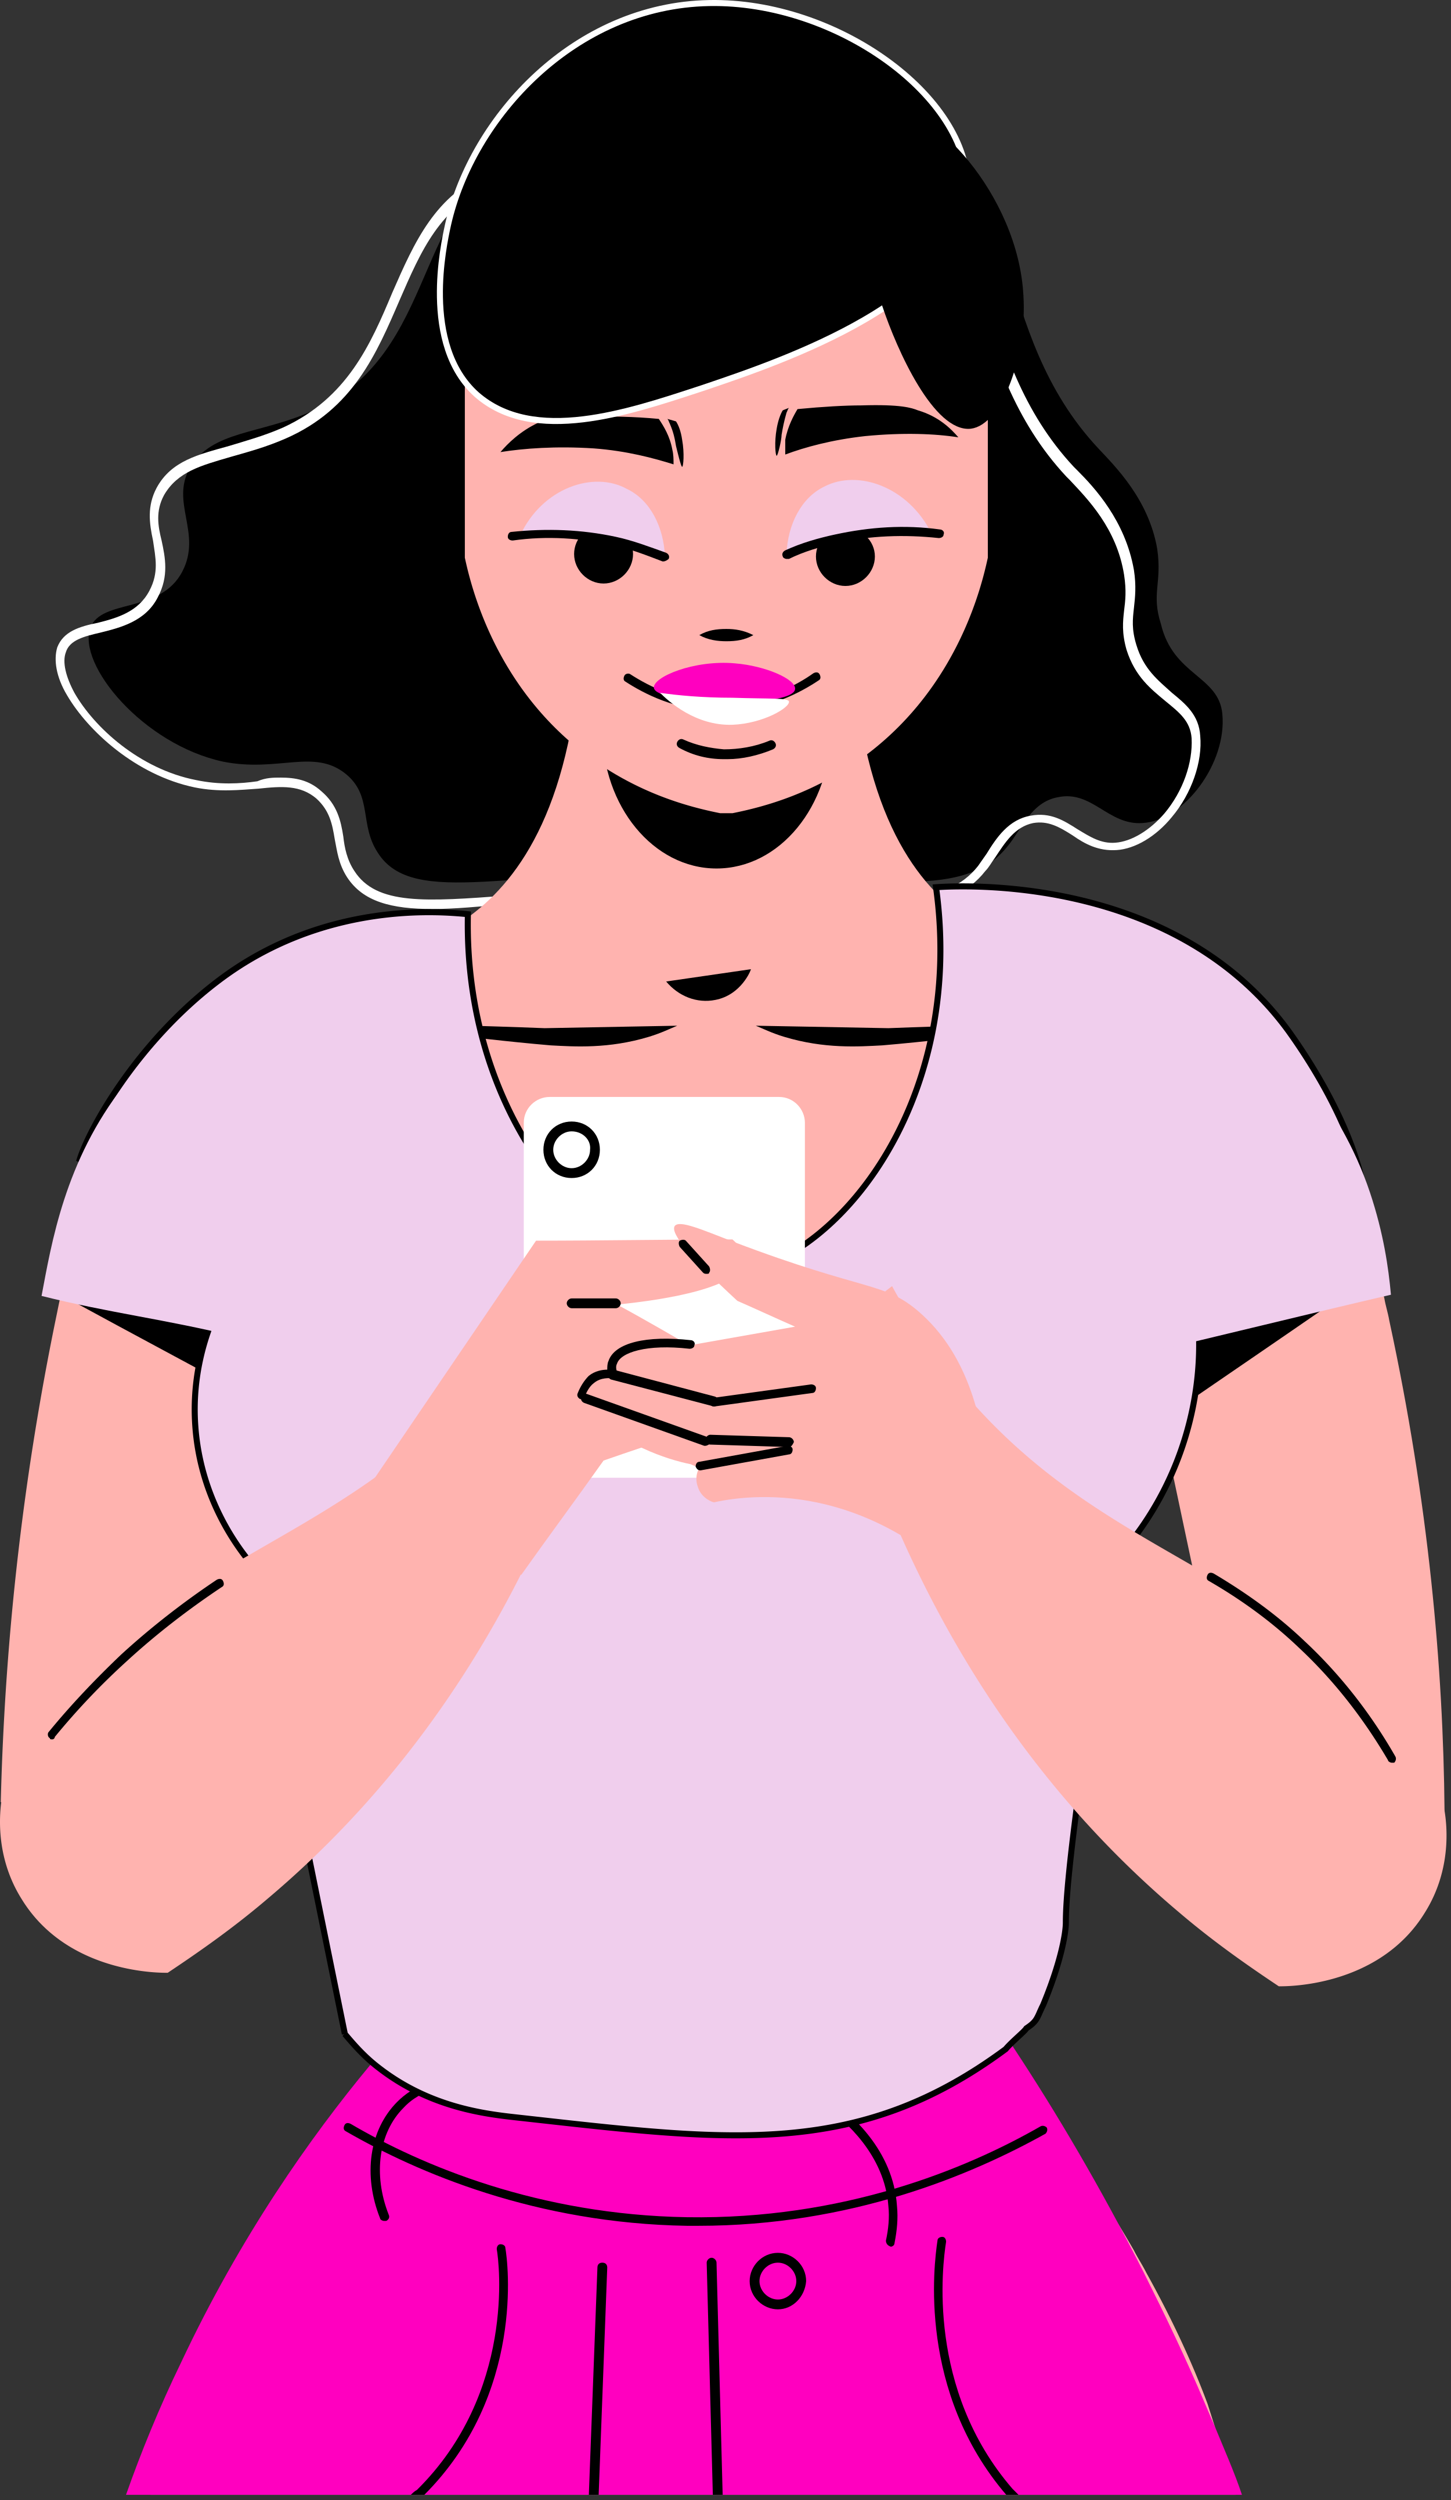 <?xml version="1.0" encoding="UTF-8"?> <svg xmlns="http://www.w3.org/2000/svg" width="241" height="415" fill="none"><rect width="100%" height="100%" fill="#333333" stroke="none"/> <path d="M203.017 118.478c.816 8.156-6.321 17.739-13.254 18.147-5.709.408-8.36-5.505-14.07-4.282-4.485.816-6.117 5.506-8.36 8.156-7.544 9.584-24.061 4.69-49.345 4.283-32.421-.816-49.346 6.117-55.259-3.263-3.059-4.69-.816-9.38-5.301-13.05-5.302-4.282-11.215-.204-20.391-2.039-13.254-2.855-24.265-16.109-22.022-22.226 1.835-4.894 11.623-2.243 15.293-9.38 3.262-6.32-2.04-11.418 1.223-17.128 3.67-6.321 11.623-5.505 20.595-9.584 21.206-9.583 16.109-35.275 34.46-42.208 9.38-3.467 11.215 2.855 30.382 2.039 23.042-1.02 26.712-11.215 36.296-6.73 16.516 7.953 11.011 33.85 29.158 53.22 2.651 2.855 8.361 8.36 9.788 16.721.816 5.71-1.02 7.34.612 12.438 2.039 8.564 9.583 8.564 10.195 14.886Z" fill="#000"></path> <path d="M71.905 150.899c-6.933 0-11.623-1.224-14.274-5.302-1.427-2.243-1.631-4.282-2.039-6.321-.408-2.447-.815-4.69-3.058-6.729-2.651-2.243-5.71-2.039-9.584-1.631-3.059.204-6.525.611-10.603-.204-9.788-2.039-17.74-9.38-21.206-15.293-1.836-3.059-2.243-5.913-1.632-7.953 1.02-2.65 3.67-3.466 6.73-4.078 3.262-.815 6.728-1.835 8.563-5.301 1.632-3.059 1.02-5.506.612-8.36-.612-2.855-1.02-5.71.612-8.768 2.447-4.486 6.933-5.506 12.03-6.933 2.651-.816 5.71-1.632 8.972-3.059 10.603-4.894 14.478-13.662 18.148-22.43 3.67-8.36 7.137-16.312 16.312-19.982 4.894-1.836 7.953-1.02 12.03 0 4.08 1.019 9.177 2.446 18.76 2.039 11.419-.408 18.148-3.263 23.042-5.302 4.894-2.04 8.564-3.67 13.662-1.223 8.768 4.282 11.418 13.253 14.681 23.857 2.855 9.583 6.117 20.39 14.681 29.566l.612.612c2.855 2.855 7.952 8.36 9.38 16.516.407 2.651.204 4.486 0 6.321-.204 1.836-.408 3.467.407 6.118 1.224 4.078 3.671 5.913 5.914 7.952 2.243 1.835 4.486 3.67 4.69 7.137.407 4.282-1.428 9.583-4.69 13.458-2.651 3.262-6.117 5.301-9.176 5.505-3.059.204-5.302-1.019-7.341-2.447-2.243-1.427-4.078-2.447-6.525-2.039-3.058.612-4.69 3.263-6.321 5.71-.612.815-1.019 1.631-1.631 2.243-5.71 7.34-16.72 6.525-32.013 5.505-5.302-.408-11.419-.816-18.148-1.02-11.623-.203-21.41.408-29.159 1.02-4.69.408-8.972.816-12.438.816ZM46.62 129.081c2.447 0 4.69.407 6.73 2.243 2.65 2.243 3.262 4.893 3.67 7.544.203 1.835.611 3.874 1.835 5.71 3.67 5.709 11.826 5.097 25.488 4.078 7.749-.612 17.536-1.224 29.363-1.02 6.729.204 12.846.612 18.147 1.02 15.293 1.019 25.285 1.835 30.586-4.894.408-.612 1.02-1.427 1.428-2.039 1.631-2.651 3.67-5.71 7.34-6.321 3.263-.612 5.506.815 7.749 2.243 2.039 1.223 3.874 2.447 6.321 2.243 2.651-.204 5.709-2.039 8.156-4.894 3.059-3.67 4.69-8.36 4.486-12.438-.204-2.855-2.039-4.282-4.282-6.118-2.447-2.039-5.097-4.078-6.525-8.564-.815-2.854-.612-4.69-.408-6.525.204-1.631.408-3.262 0-5.913-1.223-7.749-6.117-12.642-8.972-15.7l-.611-.613c-8.768-9.38-12.031-20.39-15.089-30.178-3.059-10.195-5.71-18.963-13.866-22.837-4.486-2.04-7.341-.816-12.438 1.223-5.098 2.04-11.827 4.894-23.654 5.506-9.787.407-15.293-1.02-19.167-2.04-3.874-1.02-6.525-1.835-11.01 0-8.769 3.263-12.031 11.012-15.498 18.964-3.874 8.972-7.748 18.148-18.963 23.041-3.263 1.428-6.321 2.243-9.176 3.059-4.894 1.427-8.768 2.447-11.01 6.321-1.428 2.65-1.02 5.098-.409 7.545.612 2.854 1.224 5.913-.611 9.38-2.04 4.077-6.322 5.097-9.584 5.913-2.65.611-5.098 1.223-5.71 3.262-.611 1.631 0 4.078 1.428 6.729 3.262 5.709 10.807 12.642 20.187 14.477 3.874.816 7.34.612 10.195.204 1.427-.611 2.65-.611 3.874-.611Z" fill="#fff"></path> <path d="M239.924 300.566c-9.992 4.894-20.187 9.788-30.178 14.682-5.302-25.081-10.603-49.957-15.905-75.038-1.427-6.933-2.855-13.662-4.282-20.391-1.631-8.36-3.467-16.516-5.302-24.876.816-2.039 3.875-8.972 11.623-12.846 7.952-3.875 17.74-2.855 25.488 2.65 3.059 9.584 5.914 19.779 8.564 30.79.204 1.224.612 2.447.816 3.671 6.525 30.178 8.972 57.705 9.176 81.358Z" fill="#FFB3AF"></path> <path d="M226.466 212.683c-12.03 8.36-24.061 16.516-35.888 24.672a3388.53 3388.53 0 0 0-4.282-20.39c13.254-1.428 26.712-2.855 40.17-4.282Z" fill="#000"></path> <path d="M55.796 193.515a8003.573 8003.573 0 0 1-6.729 31.402c-.612 3.263-1.427 6.525-2.039 9.788-5.505 26.304-11.215 52.608-16.72 79.115-9.992-4.893-20.187-9.787-30.179-14.681.612-24.673 3.263-51.996 9.38-81.359.204-1.019.408-2.039.612-2.854 1.427-6.729 3.058-13.05 4.69-19.372 6.729-12.846 19.779-18.555 29.566-14.885 7.34 3.059 10.603 10.807 11.419 12.846Z" fill="#FFB3AF"></path> <path d="M49.067 225.121c-.611 3.263-1.427 6.525-2.039 9.788-12.234-6.729-24.672-13.254-36.907-19.983 9.992.815 19.779 1.427 29.77 2.243l9.176 7.952Z" fill="#000"></path> <path d="M180.791 183.728c.408 0 1.427 0 2.447.816 1.223 1.019 1.835 3.058 1.019 4.893H41.115c-.612-1.427-.204-3.058.815-4.078 1.224-1.019 2.651-.815 2.855-.815 18.963-4.894 33.848-4.894 44.044-3.875 8.36.816 10.399 2.039 19.575 2.447 16.312.816 23.449-2.243 36.703-3.262 8.156-.408 20.391-.204 35.684 3.874Z" fill="#fff"></path> <path d="M205.26 414.143H25.006c3.67-12.439 9.176-26.304 17.332-40.578 6.729-11.622 14.07-21.41 21.002-29.158 1.428-1.632 2.855-3.263 4.282-4.69-.204-.612-.204-1.02-.407-1.632-2.447-12.846-4.894-25.488-7.341-38.13-2.65-14.274-5.506-28.343-8.156-42.617-1.632-.815-3.059-1.631-4.486-2.854a29.812 29.812 0 0 1-3.874-3.263c-5.302-5.505-8.565-12.846-8.565-21.002v-2.039c.204-2.447.612-4.894 1.428-7.137.408-1.427 1.02-2.855 1.631-4.078 1.223-2.447 2.855-4.894 4.894-6.933-.204-1.02-.408-1.835-.612-2.855-.204-.612-.204-1.223-.408-1.835l-1.835-9.787c-.408-2.447-1.02-4.894-1.427-7.545 1.223-1.427 2.65-3.059 4.486-4.69.815-.816 1.63-1.631 2.65-2.243a50.844 50.844 0 0 1 11.215-7.341c3.059-1.631 6.118-2.65 9.176-3.67l2.447-.612c3.874-1.019 7.545-1.427 11.215-1.631 7.748-.408 14.885.816 20.594 2.243 2.447.612 4.69 1.224 6.729 2.039 4.079 1.428 6.933 2.855 8.157 3.263h.408c1.631-.612 5.913-2.651 12.234-4.486 1.019-.204 2.039-.612 3.059-.816 6.728-1.631 15.293-2.855 24.265-1.835 2.65.204 5.301.816 8.156 1.427 1.427.408 2.651.612 3.874 1.224 2.243.815 4.69 1.631 6.933 2.854a53.275 53.275 0 0 1 16.312 12.235c.612.816 1.428 1.427 1.836 2.243-.612 2.855-1.02 5.505-1.632 8.36v.204c-.815 4.282-1.631 8.768-2.651 13.254 1.02 1.019 1.836 2.039 2.651 3.058l1.835 3.059c1.224 2.447 2.243 4.894 2.855 7.545.408 2.039.816 4.282.816 6.525 0 1.223 0 2.447-.204 3.67-.204 2.243-.816 4.282-1.631 6.321-1.632 4.69-4.486 8.768-8.157 12.235-2.039 2.039-4.486 3.67-7.136 4.893l-6.729 34.868-8.564 44.656c-.204 1.02-.408 1.835-.612 2.855 1.019 1.019 1.835 2.039 2.855 3.058 7.34 8.157 15.293 18.352 22.429 30.79.612 1.224 1.428 2.447 2.039 3.671 4.079 7.34 7.545 14.681 10.196 21.818 1.631 5.097 3.262 10.195 4.69 15.089Z" fill="#FFB3AF"></path> <path d="m225.447 196.982-210.84-1.224c2.447-7.136 7.34-17.332 17.128-25.284 16.517-13.458 32.421-8.156 46.49-18.556 8.157-6.117 17.13-18.555 18.353-46.898 1.019 0 2.039-.204 3.262-.204 6.525-.408 12.846-.816 19.167-1.427 6.321.407 12.846.815 19.167 1.427 1.02 0 2.04.204 3.263.204 1.223 29.158 10.399 41.189 18.352 46.898 13.457 9.38 27.323 3.263 43.636 13.866 12.846 8.36 18.759 21.614 22.022 31.198Z" fill="#FFB3AF"></path> <path d="M119.007 144.17c10.473 0 18.964-10.316 18.964-23.042 0-12.725-8.491-23.041-18.964-23.041-10.473 0-18.963 10.316-18.963 23.041 0 12.726 8.49 23.042 18.963 23.042Z" fill="#000"></path> <path d="M120.639 17.544h-.408c-3.67 0-7.341.203-10.603.611-18.556 2.243-32.421 17.944-32.421 36.5V92.58c1.02 4.69 4.893 21.003 19.779 32.422 8.768 6.728 17.535 8.971 22.633 9.991H121.658c5.098-1.02 13.866-3.263 22.634-9.991 14.885-11.419 18.759-27.732 19.779-32.422V54.655c0-18.76-14.07-34.46-32.421-36.5a96.946 96.946 0 0 0-11.011-.611Z" fill="#FFB3AF"></path> <path d="M116.152 105.428c1.428-.816 2.855-1.02 4.486-1.02 1.428 0 2.855.204 4.486 1.02-1.427.815-2.854 1.019-4.486 1.019-1.427 0-3.058-.204-4.486-1.019ZM110.646 162.929c2.04 2.447 5.098 3.671 8.157 3.059 4.282-.816 5.913-4.894 5.913-5.098l-14.07 2.039ZM125.532 170.27c1.019.408 2.651 1.223 4.69 1.835 6.728 2.039 12.438 1.631 16.312 1.427 14.274-1.223 27.528-3.262 31.81-3.874-10.196.408-20.391.612-30.79 1.02l-22.022-.408ZM112.482 170.27c-1.02.408-2.651 1.223-4.69 1.835-6.729 2.039-12.438 1.631-16.313 1.427-14.273-1.223-27.527-3.262-31.81-3.874 10.196.408 20.392.612 30.79 1.02l22.023-.408ZM120.843 126.022h-.612c-2.651 0-5.098-.612-7.341-1.835-.408-.204-.612-.612-.408-1.02.204-.407.612-.611 1.02-.407 2.243 1.019 4.486 1.427 6.729 1.631 2.447 0 5.097-.408 7.544-1.428.408-.203.816 0 1.02.408.204.408 0 .816-.408 1.02-2.447 1.019-5.098 1.631-7.544 1.631ZM119.823 118.07c-7.544 0-13.05-3.059-15.905-4.894-.407-.204-.407-.612-.204-1.02.204-.407.816-.407 1.02-.204 2.855 1.836 8.768 5.098 16.517 4.69 6.321-.407 11.01-2.854 13.865-4.893.408-.204.816-.204 1.02.203.204.408.204.816-.204 1.02-3.059 2.039-8.156 4.69-14.681 5.098h-1.428ZM159.177 72.598c-3.875-.611-9.176-.815-15.497-.204-5.506.612-9.992 1.836-13.254 3.06v-2.448c.408-2.243 1.427-4.078 2.039-5.097 4.282-.408 7.952-.612 10.603-.612 6.525-.204 8.36.408 9.38.816 3.466 1.019 5.505 3.058 6.729 4.485ZM130.018 68.112c-.408.612-.815 1.836-1.019 3.06-.408 2.242-.204 4.485 0 4.485s.815-2.65.815-3.466c.204-1.224.408-2.243.816-3.67.204-.409.204-.612.408-.816l-1.02.407ZM83.12 75.046c3.874-.612 9.175-1.02 15.497-.612 5.505.408 9.991 1.631 13.254 2.65 0-.815 0-1.63-.204-2.446-.408-2.243-1.428-3.875-2.243-5.098-4.282-.408-7.953-.408-10.604-.408-6.524 0-8.156.612-9.38 1.02-3.058 1.427-5.097 3.466-6.32 4.894ZM112.278 69.948c.408.612.816 1.631 1.02 3.058.408 2.243.204 4.486 0 4.486s-.816-2.65-1.02-3.466c-.203-1.224-.407-2.243-1.019-3.67-.204-.408-.204-.612-.408-.816l1.427.408Z" fill="#000"></path> <path d="M132.057 114.399c-.204 1.836-7.544 2.243-11.215 2.243-4.282 0-12.03-.815-12.234-2.446-.204-1.836 6.729-4.69 13.458-4.079 5.097.408 10.195 2.651 9.991 4.282Z" fill="#FF00BF"></path> <path d="M145.311 92.377c0 2.651-2.243 4.894-4.894 4.894-2.651 0-4.894-2.243-4.894-4.894 0-2.65 2.243-4.893 4.894-4.893 2.651.204 4.894 2.243 4.894 4.894Z" fill="#000"></path> <path d="M154.691 88.503c-3.67-.408-8.36-.408-13.866.612-4.078.612-7.34 1.835-10.195 2.855.204-4.894 2.447-9.38 6.321-11.215 5.505-2.855 13.866 0 17.74 7.748Z" fill="#F0CEED"></path> <path d="M130.63 92.785c-.204 0-.612-.203-.612-.407-.204-.408 0-.816.408-1.02 2.651-1.223 5.505-2.039 8.36-2.65 5.709-1.224 11.419-1.632 17.332-.816.408 0 .816.407.612.815 0 .408-.408.612-.816.612-5.709-.612-11.419-.408-16.924.816-2.651.611-5.506 1.427-7.952 2.65h-.408ZM95.355 91.97c0 2.65 2.242 4.894 4.893 4.894s4.894-2.243 4.894-4.894c0-2.651-2.243-4.894-4.894-4.894-2.65 0-4.894 2.243-4.894 4.894Z" fill="#000"></path> <path d="M86.382 88.91c3.67-.407 8.36-.407 13.866.613 4.078.611 7.341 1.835 10.195 2.854-.204-4.893-2.447-9.38-6.321-11.215-5.505-3.058-14.07-.203-17.74 7.749Z" fill="#F0CEED"></path> <path d="M110.239 93.193h-.203c-2.651-1.02-5.302-2.04-7.953-2.65-5.505-1.224-11.215-1.632-16.924-.817-.408 0-.816-.203-.816-.611s.204-.816.612-.816c5.913-.612 11.623-.408 17.332.816 2.855.612 5.506 1.631 8.36 2.65.408.204.612.612.408 1.02-.204.204-.612.408-.816.408Z" fill="#000"></path> <path d="M131.038 116.438c.204 1.02-4.282 3.671-9.38 3.875-6.117.203-10.603-3.875-12.031-5.302 2.855.408 6.933.816 12.031.816 6.321.204 9.176 0 9.38.611Z" fill="#fff"></path> <path d="M206.279 414.143H20.928c2.447-6.933 5.505-14.478 9.175-22.022 9.788-20.799 21.41-37.315 31.402-49.346 1.224-1.631 2.447-3.058 3.67-4.486h2.243l95.837-1.223h3.262c.612.815 1.224 1.835 1.835 2.855 7.137 10.807 14.478 23.245 21.615 37.314 3.466 6.933 6.932 14.07 10.195 21.819l1.835 4.282c1.427 3.466 3.059 7.136 4.282 10.807Z" fill="#FF00BF"></path> <path d="M115.948 369.487h-1.835c-25.08-.408-44.655-8.768-56.686-15.701-.408-.204-.408-.612-.204-1.019.204-.408.612-.408 1.02-.204 11.826 6.932 31.198 15.089 55.87 15.497 25.897.407 46.287-7.953 58.725-15.09.408-.203.816 0 1.02.204.204.408 0 .816-.204 1.02-12.438 6.933-32.421 15.293-57.706 15.293Z" fill="#000"></path> <path d="M63.748 368.671c-.203 0-.611-.203-.611-.407-2.855-7.137-1.835-14.682 2.855-19.371 2.65-2.651 5.913-3.671 8.156-4.079.407 0 .815.204.815.612 0 .408-.203.816-.611.816-2.04.408-5.098 1.223-7.341 3.67-4.078 4.078-5.098 11.011-2.447 17.74.204.408 0 .816-.408 1.019h-.408ZM147.962 372.953c-.204 0-.204 0 0 0-.612-.203-.816-.611-.816-1.019.408-1.835.612-3.874.408-5.709-.612-8.565-7.34-14.274-10.195-16.313-.408-.204-.408-.816-.204-1.02.204-.407.816-.407 1.019-.204 3.059 2.243 10.196 8.157 10.808 17.537.203 2.039 0 4.078-.408 6.117 0 .408-.408.611-.612.611Z" fill="#000"></path> <path d="m170.555 336.651-.082.055-.055.083c-.069.103-.234.284-.501.545-.235.228-.519.491-.828.777l-.091.084c-.662.613-1.427 1.325-1.96 1.956-23.946 17.731-44.829 15.403-77.542 11.756l-4.078-.453c-5.49-.61-14.341-1.823-22.585-8.257l-.003-.002c-2.401-1.847-4.12-3.864-5.338-5.292l-.212-.248a53015.446 53015.446 0 0 1-15.88-78.376l-.023-.119-.076-.095c-2.42-3.025-8.058-10.881-8.863-22.356v-.001c-1.208-16.913 9.069-28.604 11.07-30.605l.48-.481-.603-.315c-4.51-2.358-9.913-4.458-15.282-6.546l-.018-.006c-5.242-2.038-10.451-4.064-14.833-6.317.814-2.575 3.11-7.253 6.804-12.558 3.881-5.573 9.28-11.799 16.06-16.961 17.382-13.28 36.657-11.652 41.598-11.161-.4 18.162 5.573 33.349 13.909 43.903 8.39 10.622 19.236 16.616 28.432 16.094 9.195-.523 19.362-7.703 26.547-19.224 7.129-11.432 11.373-27.207 8.863-45.252 2.465-.169 11.637-.585 22.594 1.814 12.037 2.636 26.179 8.657 35.971 22.081 7.51 10.475 11.832 20.709 12.617 27.337-5.056-.088-10.595-.039-16.126.01h-.003c-5.743.051-11.476.102-16.667 0l-.827-.016.37.74c2.023 4.045 7.475 15.76 5.254 31.311-2.223 15.558-10.509 25.456-13.725 28.672l-.115.115-.025.162c-2.345 15.191-4.283 28.093-5.635 38.192-1.35 10.087-2.12 17.41-2.12 21.425 0 1.942-.913 6.842-3.773 13.71-.232.465-.408.861-.558 1.202l-.048.107a9.227 9.227 0 0 1-.454.929c-.297.504-.7.951-1.64 1.581Z" fill="#F0CEED" stroke="#000"></path> <path d="M120.027 414.142h-1.631l-1.02-38.538c0-.408.408-.816.816-.816.407 0 .815.408.815.816l1.02 38.538ZM100.859 376.42l-1.427 37.723h-1.631l1.427-37.723c0-.408.204-.816.816-.816.611 0 .815.408.815.816ZM70.477 414.143h-2.243c.204-.204.612-.612 1.02-.816 16.313-16.109 13.662-37.723 13.254-39.966 0-.408.204-.815.612-.815.407 0 .815.203.815.611.408 2.243 3.263 24.265-13.458 40.986ZM169.168 414.143h-2.039c-14.681-17.129-12.031-38.131-11.419-42.209 0-.408.408-.612.816-.612s.611.408.611.816c-.611 3.874-3.262 24.469 11.011 40.985l1.02 1.02Z" fill="#000"></path> <path d="M148.166 213.498c-3.467 2.651-6.729 5.098-10.196 7.749 6.729 26.1 21.818 65.862 57.91 96.244 5.505 4.69 11.011 8.564 16.516 12.234.612 0 16.517.408 24.265-12.234 4.486-7.137 3.67-14.478 3.263-16.925-1.02-2.243-3.467-6.728-7.341-12.03-21.614-29.77-50.365-29.363-74.63-59.949-2.039-2.854-5.913-7.952-9.787-15.089ZM92.091 211.255c3.467 2.651 6.73 5.098 10.196 7.749-6.73 26.1-21.818 65.862-57.91 96.244-5.505 4.69-11.01 8.564-16.516 12.234-.612 0-16.517.408-24.265-12.234-4.486-7.137-3.67-14.478-3.263-16.925 1.02-2.242 3.467-6.728 7.34-12.03 21.615-29.77 50.366-29.363 74.63-59.949a114.99 114.99 0 0 0 9.788-15.089Z" fill="#FFB3AF"></path> <path d="M129.406 245.308h-38.13c-2.447 0-4.282-2.039-4.282-4.282v-54.648c0-2.446 2.039-4.282 4.282-4.282h38.13c2.447 0 4.282 2.04 4.282 4.282v54.648c.204 2.446-1.835 4.282-4.282 4.282Z" fill="#fff"></path> <path d="M94.946 195.554c-2.65 0-4.69-2.039-4.69-4.69 0-2.651 2.04-4.69 4.69-4.69 2.651 0 4.69 2.039 4.69 4.69 0 2.651-2.039 4.69-4.69 4.69Zm0-7.748c-1.631 0-3.058 1.427-3.058 3.058 0 1.631 1.427 3.059 3.058 3.059 1.632 0 3.059-1.428 3.059-3.059.204-1.631-1.224-3.058-3.059-3.058Z" fill="#000"></path> <path d="M117.172 224.917c3.262 2.855 6.525 5.913 9.787 8.768-8.972 2.855-17.943 5.709-26.711 8.768-4.486 6.321-9.176 12.642-13.662 18.963-9.584-3.262-19.167-6.321-28.751-9.583l31.198-45.879c10.807 0 21.818-.204 32.625-.204 1.631 1.427 2.039 2.651 1.835 3.67-.612 4.282-12.642 6.321-21.002 7.137 4.893 2.651 9.787 5.505 14.681 8.36Z" fill="#FFB3AF"></path> <path d="M163.051 237.559c-2.243-11.419-7.137-16.924-10.399-19.779-5.914-5.098-8.768-3.262-30.79-11.623-5.302-2.039-8.972-3.67-9.788-2.65-.816 1.223 2.651 5.301 10.399 12.438 3.263 1.427 6.321 2.855 9.584 4.282l-31.198 5.506c-.204.203-1.223.815-1.223 1.835 0 1.019.815 1.835 2.243 2.447-2.855-.204-4.486 0-4.69.611 0 .204.204.612.816 1.224-.816.204-1.02.408-1.224.611-.612 1.632 5.098 5.71 9.992 7.953 3.058 1.427 5.913 2.243 7.952 2.651.408.204 1.019.407 1.427.611-.611 1.02-.611 2.243-.204 3.263.612 1.835 2.447 2.447 2.651 2.447 3.67-.816 10.603-1.632 18.76.408 8.156 2.039 13.865 5.913 16.924 8.156 3.058-6.933 5.913-13.662 8.768-20.391Z" fill="#FFB3AF"></path> <path d="M117.172 240.006h-.204l-19.983-7.137c-.407-.204-.611-.612-.407-1.019.203-.408.611-.612 1.02-.408l19.982 7.137c.408.203.612.611.408 1.019-.204.204-.612.408-.816.408Z" fill="#000"></path> <path d="m131.038 240.21-13.051-.408c-.407 0-.815-.408-.815-.815 0-.408.408-.816.815-.816l13.051.408c.407 0 .815.408.815.815-.204.408-.408.816-.815.816ZM118.599 233.481c-.204 0-.204 0 0 0l-17.128-4.486a1.122 1.122 0 0 1-.612-1.02 1.123 1.123 0 0 1 1.02-.611l16.924 4.486c.408.204.612.611.612 1.019-.204.408-.612.612-.816.612Z" fill="#000"></path> <path d="M118.599 233.481c-.408 0-.611-.204-.815-.612 0-.408.204-.815.611-.815l16.313-2.243c.408 0 .816.203.816.611s-.204.816-.612.816l-16.313 2.243ZM116.356 244.084c-.408 0-.612-.204-.815-.612 0-.407.203-.815.611-.815l14.682-2.651c.407 0 .815.204.815.612 0 .408-.204.815-.612.815l-14.681 2.651ZM102.287 217.168h-7.341c-.408 0-.816-.407-.816-.815s.408-.816.816-.816h7.341c.407 0 .815.408.815.816s-.408.815-.815.815ZM117.376 211.459c-.204 0-.408 0-.612-.204l-3.874-4.282c-.204-.408-.204-.816 0-1.019.408-.204.815-.204 1.019 0l3.874 4.282c.204.407.204.815 0 1.019 0 .204-.203.204-.407.204ZM96.578 232.258h-.204c-.408-.204-.612-.612-.408-1.02.408-1.019 1.02-2.039 1.835-2.855 1.02-.815 2.243-1.019 3.059-1.019 0-.408 0-1.02.203-1.427 1.02-3.059 6.322-4.282 13.662-3.467.408 0 .816.408.612.816 0 .408-.408.612-.816.612-7.136-.816-11.419.611-12.03 2.446-.204.408-.204.816 0 1.428 0 .204 0 .611-.204.815-.204.204-.408.408-.612.204-.408 0-1.835-.204-3.058.816-.816.612-1.224 1.631-1.428 2.039 0 .408-.408.612-.611.612Z" fill="#000"></path> <path d="M39.075 221.858c-11.622-2.854-20.754-3.879-32.173-6.734 1.632-8.564 3.814-22.445 13.805-35.087 3.059-3.67 5.773-7.128 8.628-9.778 8.156 7.952 15.654 15.1 23.606 23.052-4.486 9.584-9.176 19.168-13.866 28.547ZM231.025 214.926c-14.07 3.262-27.935 6.729-42.005 9.991v-28.139c9.788-5.506 19.575-11.215 29.159-16.721 2.854 4.079 6.729 9.992 9.379 17.944 2.243 6.729 3.059 12.439 3.467 16.925Z" fill="#F0CEED"></path> <path d="M8.693 288.74c-.204 0-.407 0-.407-.204-.408-.204-.408-.816-.204-1.02 3.67-4.486 7.748-8.768 12.03-12.846 4.894-4.486 10.4-8.768 15.905-12.438.408-.204.816-.204 1.02.204.203.408.203.815-.204 1.019-5.506 3.671-10.807 7.749-15.701 12.235a117.528 117.528 0 0 0-12.03 12.642.439.439 0 0 1-.409.408ZM231.156 292.614c-.204 0-.612-.204-.612-.408-4.078-6.933-8.972-13.254-14.885-18.759-4.486-4.282-9.584-7.953-14.885-11.011-.408-.204-.408-.612-.204-1.02.204-.408.612-.408 1.02-.204 5.505 3.263 10.603 6.933 15.089 11.215 5.913 5.506 11.011 12.031 15.089 19.167.204.408 0 .816-.204 1.02h-.408Z" fill="#000"></path> <path d="M160.716 31.403c-.099 9.087-7.767 16.25-17.21 21.723-9.183 5.322-19.85 8.932-26.239 11.095l-.457.155-.862.283c-6.015 1.975-12.712 4.174-19.1 4.945-6.69.808-12.94.036-17.68-4.11-4.634-4.142-6-10.44-6.1-16.15-.096-5.394.939-10.16 1.309-11.864l.055-.253C78.472 19.457 95.438.91 117.793.507c10.584-.201 21.389 3.683 29.519 9.566 8.147 5.895 13.503 13.714 13.404 21.33Z" fill="#000" stroke="#fff"></path> <path d="M169.485 49.173v.008c.301 4.719-.554 10-2.135 14.166-.791 2.083-1.754 3.864-2.826 5.153-1.075 1.293-2.216 2.04-3.362 2.174-1.327.131-2.72-.505-4.144-1.772-1.42-1.263-2.805-3.096-4.092-5.205-2.573-4.212-4.699-9.422-5.916-13.071-1.921-6.07-3.085-13.51-3.059-19.673.012-3.085.323-5.821.968-7.896.652-2.095 1.603-3.389 2.801-3.818 1.414-.485 3.411-.021 5.718 1.377 2.284 1.384 4.765 3.622 7.084 6.47 4.641 5.7 8.561 13.757 8.963 22.087Z" fill="#000" stroke="#000"></path> <path d="M129.203 383.352c-2.447 0-4.69-2.039-4.69-4.689 0-2.447 2.039-4.69 4.69-4.69 2.446 0 4.689 2.039 4.689 4.69-.204 2.65-2.243 4.689-4.689 4.689Zm0-7.748c-1.632 0-3.059 1.427-3.059 3.059 0 1.631 1.427 3.058 3.059 3.058 1.631 0 3.058-1.427 3.058-3.058 0-1.632-1.427-3.059-3.058-3.059Z" fill="#000"></path> </svg> 